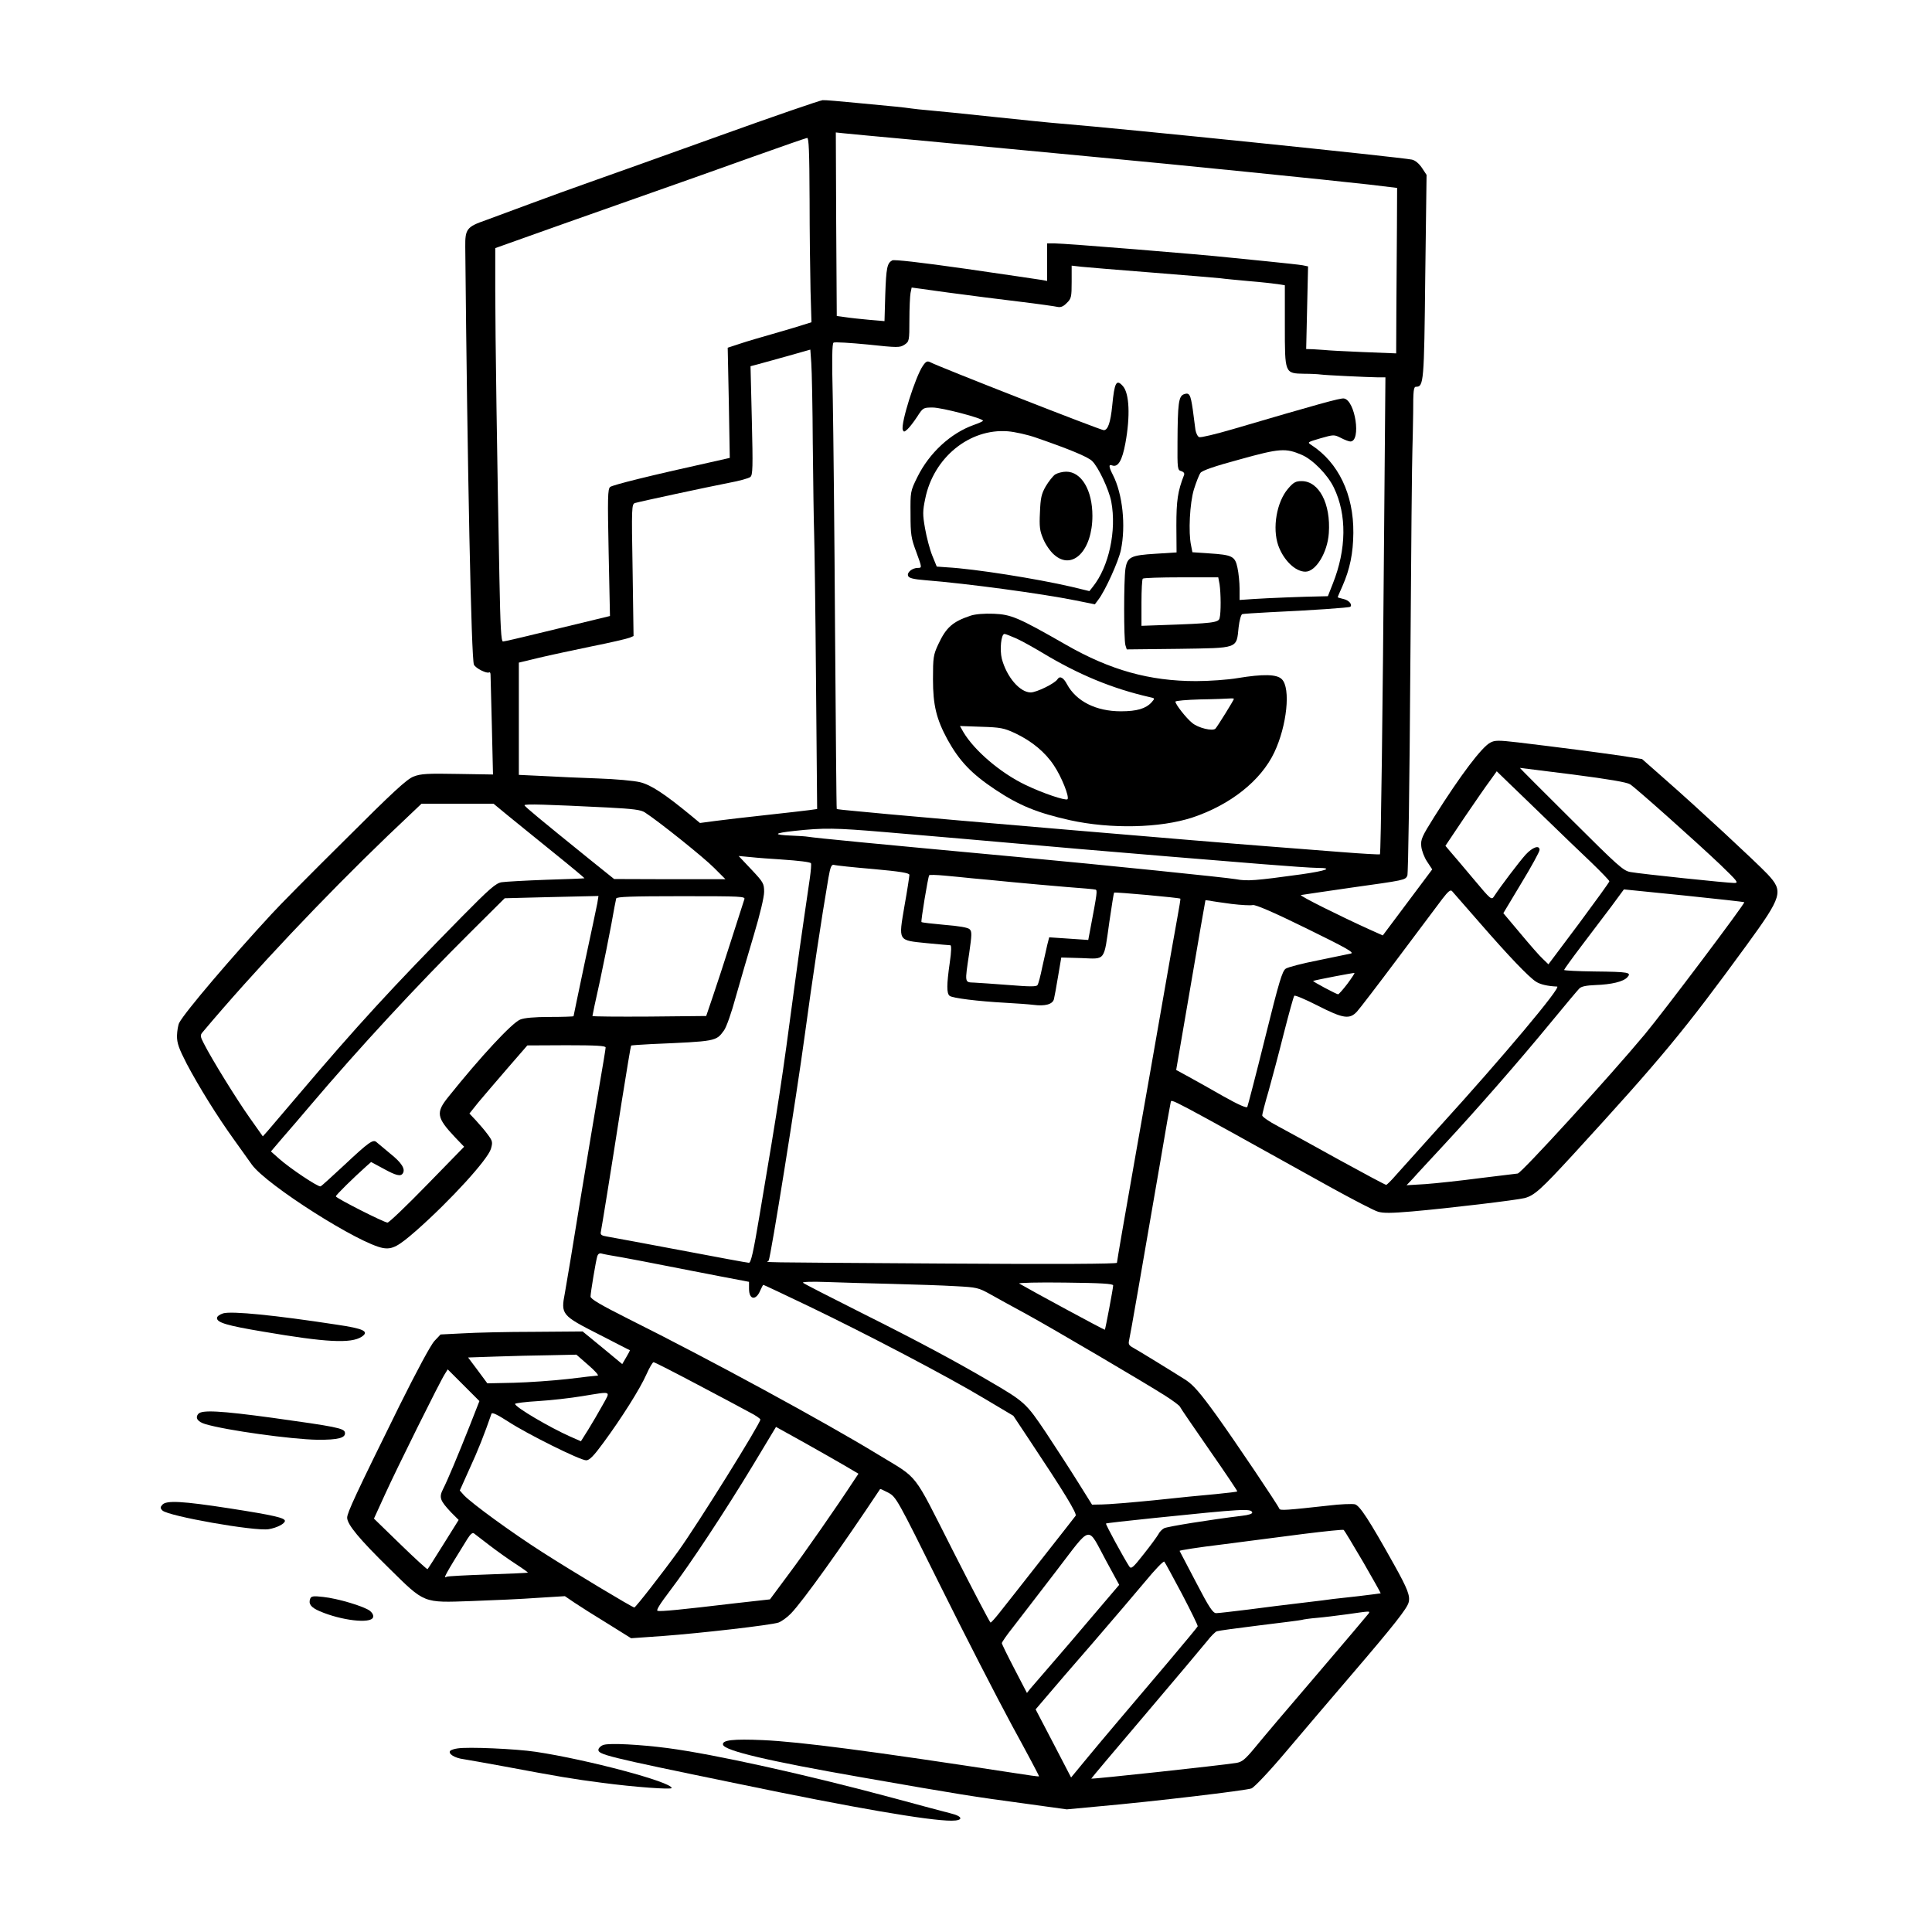 <?xml version="1.0" standalone="no"?>
<!DOCTYPE svg PUBLIC "-//W3C//DTD SVG 20010904//EN"
 "http://www.w3.org/TR/2001/REC-SVG-20010904/DTD/svg10.dtd">
<svg version="1.0" xmlns="http://www.w3.org/2000/svg"
 width="1024pt" height="1024pt" viewBox="0 0 1024 1024"
 preserveAspectRatio="xMidYMid meet">
<g transform="translate(0,1024) scale(0.1,-0.1)"
fill="#000000" stroke="none">
<path d="M3810 9519 c-289 -104 -595 -213 -680 -243 -85 -30 -229 -82 -320
-116 -91 -34 -196 -73 -235 -87 -101 -35 -110 -47 -109 -141 11 -1167 32
-2189 46 -2215 10 -20 68 -48 80 -41 5 3 8 -3 8 -13 0 -10 3 -133 7 -273 l6
-255 -188 3 c-158 3 -196 1 -233 -14 -35 -13 -110 -82 -366 -338 -178 -176
-352 -352 -387 -391 -211 -228 -460 -520 -489 -576 -6 -11 -11 -42 -12 -69 0
-40 10 -67 52 -149 64 -121 162 -279 250 -401 36 -50 79 -110 95 -133 78 -108
571 -421 696 -442 49 -8 80 9 177 94 181 160 377 375 394 432 10 35 9 41 -17
76 -15 21 -44 54 -63 75 l-34 36 48 60 c27 32 96 113 154 180 l105 121 208 1
c159 0 207 -3 207 -12 0 -7 -16 -103 -35 -213 -19 -110 -64 -382 -101 -605
-36 -223 -72 -440 -80 -483 -22 -114 -18 -119 181 -220 88 -45 161 -83 163
-83 2 -1 -7 -18 -19 -38 l-21 -36 -105 87 -105 86 -257 -2 c-141 0 -310 -4
-376 -8 l-120 -6 -32 -34 c-20 -21 -94 -159 -187 -346 -230 -466 -276 -565
-276 -591 0 -36 65 -114 222 -268 191 -188 178 -183 436 -174 114 4 272 11
351 17 l145 9 50 -34 c28 -19 107 -69 176 -111 l125 -78 170 12 c201 15 567
57 611 71 16 6 46 27 66 48 64 66 269 353 473 660 1 1 21 -8 44 -20 41 -23 46
-31 275 -493 128 -258 299 -591 379 -739 81 -148 146 -270 144 -271 -1 -2 -58
6 -127 17 -763 117 -1137 166 -1336 175 -160 7 -217 0 -212 -24 6 -32 246 -88
728 -172 536 -94 603 -104 870 -140 l224 -31 171 16 c293 26 779 84 808 95 16
7 95 90 190 203 89 105 241 284 339 398 228 266 296 353 304 385 9 34 -5 71
-77 200 -134 240 -182 313 -208 320 -14 3 -78 1 -141 -7 -218 -24 -255 -27
-259 -17 -9 22 -232 354 -334 496 -86 119 -122 160 -161 186 -77 49 -258 160
-284 174 -18 10 -22 18 -18 35 6 23 69 388 167 956 27 162 52 301 54 308 6 17
-37 41 855 -455 113 -62 222 -119 243 -125 28 -9 73 -8 180 1 196 17 554 60
598 71 52 14 87 46 259 233 467 510 585 652 917 1107 190 261 197 285 111 377
-65 68 -368 349 -539 499 l-126 111 -109 17 c-115 17 -347 47 -548 71 -104 12
-123 12 -147 -1 -45 -23 -157 -171 -297 -393 -65 -104 -73 -120 -69 -157 2
-22 16 -59 31 -81 l27 -41 -131 -175 -131 -175 -67 30 c-155 70 -376 180 -367
184 6 1 125 19 265 39 286 40 287 40 299 63 5 10 12 502 16 1112 4 602 9 1120
11 1150 1 30 3 117 4 193 0 114 2 137 15 137 41 0 43 22 49 584 l7 539 -25 38
c-16 23 -35 39 -53 43 -72 14 -1530 164 -1863 191 -41 3 -199 19 -350 35 -151
16 -306 32 -345 35 -38 3 -81 8 -95 10 -14 2 -52 7 -85 10 -33 3 -127 12 -210
20 -82 8 -161 15 -175 14 -14 -1 -261 -86 -550 -190z m1020 -19 c179 -17 417
-39 530 -50 113 -11 327 -31 475 -45 368 -34 1236 -122 1420 -143 l150 -18 -1
-209 c-1 -116 -2 -313 -3 -439 l-1 -229 -177 7 c-98 4 -189 9 -203 11 -14 1
-41 3 -61 4 l-36 1 5 219 5 219 -29 6 c-16 3 -101 12 -189 21 -88 9 -178 18
-200 20 -144 16 -870 75 -926 75 l-39 0 0 -100 0 -99 -27 5 c-16 3 -197 29
-402 59 -246 35 -381 50 -392 45 -27 -15 -32 -38 -37 -183 l-4 -139 -82 7
c-44 4 -101 10 -126 14 l-45 6 -3 487 -2 486 37 -4 c21 -2 184 -18 363 -34z
m-539 -312 c0 -178 3 -398 5 -489 l5 -167 -48 -15 c-26 -9 -97 -29 -158 -47
-60 -17 -139 -40 -174 -52 l-64 -21 6 -292 5 -292 -102 -23 c-317 -70 -518
-120 -532 -131 -13 -11 -14 -55 -8 -348 l7 -336 -99 -24 c-54 -13 -179 -43
-277 -67 -98 -24 -184 -44 -191 -44 -10 0 -14 77 -19 338 -12 614 -22 1294
-22 1522 l0 225 160 57 c88 32 333 118 545 193 212 74 509 180 660 234 151 54
281 99 288 100 9 1 12 -70 13 -321z m1819 -393 c179 -14 341 -28 360 -30 19
-3 87 -9 150 -15 63 -5 132 -13 153 -16 l37 -6 0 -214 c0 -255 -1 -253 103
-255 34 0 73 -2 87 -4 29 -4 246 -14 304 -15 l39 0 -7 -827 c-7 -919 -17
-1696 -22 -1701 -1 -2 -94 3 -206 12 -112 9 -291 23 -398 31 -280 21 -1752
146 -2005 170 -27 3 -99 9 -159 15 -60 5 -110 11 -111 12 -2 2 -5 424 -9 938
-3 514 -9 1068 -12 1231 -5 214 -4 298 4 303 7 4 88 -1 181 -10 159 -17 170
-17 195 -1 25 17 26 20 26 131 0 62 3 127 6 143 l6 29 196 -27 c109 -15 278
-36 377 -48 99 -12 190 -25 202 -28 15 -3 30 3 47 21 24 23 26 32 26 112 l0
86 53 -6 c28 -3 198 -17 377 -31z m-1802 -914 c2 -200 5 -409 7 -465 2 -55 7
-408 10 -782 l6 -682 -43 -6 c-24 -3 -126 -15 -228 -26 -102 -11 -222 -25
-267 -31 l-83 -11 -47 39 c-141 116 -213 163 -270 177 -32 8 -132 17 -223 20
-91 3 -222 9 -292 13 l-128 6 0 298 0 297 108 26 c59 14 186 41 282 61 96 19
185 40 197 45 l21 9 -5 349 c-6 337 -5 350 13 356 27 8 380 84 498 107 54 10
105 24 113 31 13 10 14 51 8 299 l-7 288 38 10 c22 6 93 26 159 44 l120 34 5
-71 c3 -39 7 -235 8 -435z m4028 -1746 c193 -25 286 -41 304 -52 32 -21 343
-298 477 -425 92 -89 100 -98 75 -98 -36 0 -496 48 -550 58 -38 6 -66 32 -315
280 -150 149 -273 272 -271 272 1 0 127 -16 280 -35z m-136 -241 c74 -72 179
-173 233 -224 53 -51 97 -97 97 -101 0 -5 -73 -105 -161 -224 l-162 -216 -29
28 c-17 15 -70 76 -120 136 l-90 107 96 160 c53 87 96 166 96 175 0 28 -37 15
-74 -25 -34 -38 -132 -167 -166 -219 -15 -23 -16 -22 -110 90 -52 62 -107 127
-122 144 l-27 32 100 149 c56 82 117 171 137 197 l35 49 66 -64 c36 -35 127
-122 201 -194z m-5510 25 c41 -34 151 -122 243 -197 92 -74 166 -136 165 -137
-2 -1 -93 -5 -203 -8 -110 -4 -216 -10 -236 -13 -31 -5 -64 -34 -211 -183
-373 -379 -554 -576 -868 -946 -74 -87 -147 -172 -161 -189 l-26 -29 -70 99
c-68 96 -200 309 -243 394 -19 36 -19 44 -7 58 272 324 647 720 981 1041 l180
171 191 0 191 0 74 -61z m533 41 c132 -7 174 -12 195 -26 73 -47 314 -240 367
-294 l60 -60 -295 0 -295 1 -127 102 c-266 215 -347 282 -348 289 0 8 119 4
443 -12z m1464 -130 c131 -11 315 -27 408 -35 566 -50 752 -66 1105 -95 135
-11 355 -29 490 -40 135 -11 266 -20 293 -20 87 0 48 -15 -85 -34 -246 -34
-288 -37 -347 -26 -50 9 -716 77 -1126 115 -810 75 -1099 103 -1142 110 -12 2
-51 5 -85 6 -104 4 -99 13 12 25 157 17 216 16 477 -6z m-552 -145 c104 -7
157 -14 163 -20 3 -3 0 -40 -6 -82 -6 -43 -20 -139 -31 -213 -11 -74 -34 -238
-51 -365 -66 -497 -82 -602 -184 -1205 -33 -197 -46 -255 -57 -253 -8 0 -169
30 -359 66 -190 36 -364 68 -387 72 -37 6 -42 10 -38 28 5 26 48 288 110 687
26 162 48 296 50 298 2 2 49 5 106 8 345 15 344 14 386 72 13 17 41 97 63 179
23 81 66 229 96 329 32 107 54 199 54 227 0 44 -4 51 -67 118 l-68 72 65 -6
c36 -4 106 -9 155 -12z m493 -51 c144 -13 192 -21 192 -31 0 -7 -11 -81 -26
-164 -32 -190 -37 -182 119 -198 62 -6 118 -11 124 -11 6 0 6 -31 -3 -92 -17
-118 -17 -163 -1 -176 14 -12 149 -29 297 -37 58 -3 124 -8 148 -11 61 -8 101
3 108 30 3 12 13 66 22 121 l17 100 107 -3 c129 -5 118 -20 148 193 12 82 23
152 25 154 5 4 346 -27 351 -32 2 -1 -6 -47 -16 -102 -10 -55 -44 -246 -75
-425 -31 -179 -99 -565 -151 -859 -52 -293 -94 -538 -94 -544 0 -6 -311 -8
-922 -4 -1054 7 -931 5 -924 15 11 18 148 874 191 1192 40 296 88 616 126 838
10 57 16 71 29 68 8 -3 102 -13 208 -22z m522 -49 c36 -3 130 -12 210 -20 80
-8 210 -19 290 -26 80 -6 150 -12 156 -14 11 -3 10 -14 -28 -214 l-10 -53
-103 7 -104 7 -10 -39 c-5 -21 -17 -75 -27 -120 -9 -45 -20 -87 -25 -94 -5 -9
-40 -9 -150 0 -79 6 -163 12 -186 13 -51 2 -50 -4 -26 156 14 98 15 115 2 127
-9 9 -57 17 -132 23 -65 6 -121 12 -123 15 -4 4 34 236 41 248 2 3 39 2 82 -2
43 -4 107 -10 143 -14z m2692 -235 c152 -175 261 -289 299 -313 23 -15 63 -24
112 -26 25 -1 -289 -375 -622 -741 -102 -113 -206 -229 -231 -257 -25 -29 -49
-53 -53 -53 -5 0 -117 60 -250 133 -133 74 -279 154 -324 178 -46 24 -83 50
-83 57 0 7 15 66 34 130 18 64 55 203 81 307 27 105 51 193 55 197 3 5 59 -19
124 -52 135 -69 169 -74 208 -32 14 15 112 143 219 286 107 142 212 282 234
312 30 39 43 50 51 41 6 -7 72 -82 146 -167z m1403 108 c6 -5 -427 -580 -527
-700 -184 -221 -656 -738 -674 -738 -3 0 -92 -11 -197 -24 -106 -14 -237 -28
-292 -32 l-100 -6 36 38 c19 22 94 102 165 179 168 181 394 439 564 646 74 90
142 171 151 180 11 11 37 16 85 18 86 3 148 18 169 41 24 26 9 29 -174 31 -89
1 -161 5 -161 8 0 3 41 60 91 126 50 66 122 161 159 210 l67 91 317 -32 c174
-18 319 -34 321 -36z m-6079 -5 c-4 -21 -34 -163 -67 -316 -32 -153 -59 -280
-59 -283 0 -2 -56 -4 -125 -4 -83 0 -137 -5 -158 -14 -43 -17 -211 -198 -380
-409 -68 -84 -64 -110 36 -216 l47 -49 -196 -201 c-108 -111 -202 -201 -210
-201 -18 0 -274 130 -274 139 0 7 95 100 161 159 l26 23 65 -35 c67 -37 92
-43 103 -25 15 23 -7 57 -66 104 -33 28 -66 55 -73 61 -18 17 -40 2 -171 -121
-65 -60 -121 -112 -126 -113 -12 -5 -163 96 -219 146 l-44 39 64 75 c36 41
101 117 145 169 256 302 567 638 847 916 l183 182 115 3 c63 2 175 4 249 6
l133 3 -6 -38z m779 20 c-3 -10 -35 -108 -70 -218 -35 -110 -79 -245 -98 -300
l-34 -100 -301 -3 c-166 -1 -302 0 -302 3 0 3 17 85 39 182 21 98 48 234 61
303 12 69 24 131 26 138 3 9 80 12 345 12 321 0 341 -1 334 -17z m2582 -24
c50 -6 101 -9 113 -6 14 3 106 -36 283 -123 212 -104 257 -129 237 -134 -14
-3 -92 -19 -174 -36 -82 -16 -159 -36 -171 -44 -19 -12 -36 -70 -110 -368 -48
-194 -91 -358 -94 -365 -4 -7 -46 11 -126 56 -66 38 -149 84 -185 104 l-66 36
77 448 c42 246 77 449 78 451 1 1 11 0 24 -2 12 -3 63 -10 114 -17z m614 -424
c-23 -30 -45 -55 -49 -55 -10 1 -138 69 -132 71 23 7 216 44 219 42 2 -1 -15
-27 -38 -58z m-3846 -1449 c50 -9 155 -29 235 -45 80 -16 211 -41 293 -57
l147 -28 0 -37 c0 -59 37 -64 60 -8 7 16 14 29 16 29 2 0 111 -51 242 -114
310 -149 737 -373 930 -489 l153 -91 83 -125 c185 -278 256 -394 247 -405 -4
-6 -86 -110 -181 -231 -95 -121 -193 -246 -218 -277 -25 -32 -48 -58 -52 -58
-3 0 -93 171 -199 380 -218 429 -176 376 -396 510 -282 172 -888 502 -1327
721 -143 72 -198 104 -198 117 0 20 28 189 36 215 4 11 12 16 22 13 9 -3 58
-12 107 -20z m1435 -141 c118 -3 269 -8 334 -12 114 -6 122 -8 185 -43 36 -20
122 -68 191 -105 144 -79 623 -361 735 -432 41 -26 77 -53 79 -59 2 -6 73
-109 156 -229 83 -119 150 -219 148 -220 -2 -2 -53 -8 -113 -14 -61 -5 -209
-20 -330 -33 -121 -12 -244 -22 -274 -22 l-53 -1 -75 120 c-41 66 -118 184
-170 263 -105 156 -111 162 -303 274 -179 105 -375 210 -675 360 -165 83 -304
154 -309 159 -6 5 46 7 125 4 73 -3 231 -7 349 -10z m1170 -8 c0 -15 -41 -231
-44 -235 -3 -2 -389 207 -454 245 -8 4 102 7 242 5 193 -2 256 -6 256 -15z
m-2782 -422 c35 -30 57 -55 50 -56 -7 0 -78 -8 -158 -18 -80 -9 -209 -18 -286
-20 l-141 -3 -51 69 -51 68 147 5 c81 3 210 6 287 7 l140 3 63 -55z m576 -102
c122 -64 247 -131 278 -148 32 -16 58 -34 58 -39 0 -21 -331 -553 -434 -696
-83 -115 -227 -300 -234 -300 -10 0 -326 190 -484 291 -169 108 -374 258 -418
303 l-23 26 52 116 c44 95 78 181 116 291 3 9 33 -6 89 -42 101 -66 381 -205
413 -205 17 0 40 23 91 93 96 130 195 287 228 362 16 36 33 65 38 65 6 0 109
-53 230 -117z m-1204 -219 c-64 -161 -117 -288 -142 -337 -22 -44 -16 -60 43
-123 l40 -40 -80 -128 c-44 -71 -82 -130 -85 -133 -2 -2 -67 57 -144 132
l-140 136 58 127 c64 141 293 602 318 640 l15 24 84 -84 84 -84 -51 -130z
m704 109 c-21 -38 -55 -96 -76 -130 l-39 -62 -57 25 c-108 48 -292 156 -292
173 0 4 55 11 123 15 67 4 172 16 232 26 162 26 152 31 109 -47z m1283 -321
l73 -43 -28 -42 c-85 -130 -258 -379 -343 -492 l-98 -132 -188 -21 c-285 -34
-390 -44 -407 -40 -10 2 10 34 66 108 103 135 292 421 443 671 l118 196 146
-81 c80 -45 179 -101 218 -124z m2160 -248 c2 -7 -18 -14 -54 -18 -165 -20
-396 -57 -413 -66 -11 -6 -25 -20 -31 -33 -7 -12 -41 -59 -77 -104 -57 -73
-67 -81 -77 -65 -28 43 -127 224 -123 227 2 2 116 15 253 29 475 49 515 51
522 30z m588 -263 c52 -90 94 -165 93 -166 -2 -1 -55 -7 -118 -15 -63 -7 -124
-14 -135 -15 -11 -2 -83 -11 -160 -20 -77 -9 -207 -25 -289 -36 -81 -10 -158
-19 -170 -19 -17 0 -37 29 -106 162 -47 90 -86 165 -88 168 -1 3 100 19 225
34 126 16 320 41 433 56 113 14 208 24 212 21 4 -3 50 -80 103 -170z m-1360 2
l67 -123 -138 -162 c-76 -90 -177 -208 -225 -263 -48 -55 -96 -111 -107 -124
l-19 -24 -66 127 c-37 71 -67 132 -67 137 0 5 26 43 58 83 31 41 134 173 227
295 197 256 164 249 270 54z m-3270 86 c39 -30 101 -74 138 -98 37 -24 66 -45
65 -46 -2 -2 -97 -6 -213 -10 -115 -4 -213 -9 -217 -12 -21 -12 -12 5 109 200
17 27 28 36 36 29 7 -5 44 -34 82 -63z m3670 -258 c47 -90 85 -167 83 -171 -2
-5 -73 -90 -158 -191 -228 -269 -333 -392 -428 -507 l-85 -103 -94 181 -94
180 58 68 c32 38 141 165 244 283 102 118 227 265 279 327 51 62 96 109 101
105 4 -4 46 -82 94 -172z m989 -103 c-4 -6 -127 -151 -273 -322 -147 -171
-295 -346 -329 -388 -53 -64 -69 -77 -100 -82 -82 -13 -765 -87 -768 -83 -1 1
129 155 288 342 159 187 305 361 326 387 20 26 44 50 52 52 8 3 109 17 224 31
116 14 217 27 225 29 9 3 45 8 81 11 36 3 108 12 160 19 126 18 122 18 114 4z"/>
<path d="M4892 8302 c-40 -57 -119 -308 -107 -340 5 -13 8 -12 25 3 11 10 34
40 51 66 31 48 32 49 83 49 47 0 266 -57 266 -70 0 -3 -22 -13 -48 -22 -124
-44 -237 -149 -300 -277 -37 -75 -37 -77 -36 -196 0 -108 3 -128 31 -202 30
-82 30 -83 8 -83 -30 0 -59 -24 -52 -42 4 -12 28 -18 89 -23 226 -18 617 -71
797 -107 l104 -21 18 24 c36 46 108 205 120 264 27 129 9 297 -42 397 -23 45
-24 59 -4 51 31 -11 53 26 70 119 26 142 21 262 -13 301 -35 40 -45 21 -57
-103 -9 -90 -23 -130 -45 -130 -16 0 -875 336 -919 360 -16 8 -23 5 -39 -18z
m600 -382 c174 -60 273 -101 296 -123 33 -31 90 -152 102 -216 29 -154 -13
-345 -97 -450 l-19 -24 -95 23 c-186 43 -513 95 -659 103 l-55 4 -24 59 c-13
32 -30 97 -38 143 -13 73 -13 92 1 158 44 218 235 373 438 357 37 -3 105 -18
150 -34z"/>
<path d="M5592 7725 c-12 -9 -34 -37 -49 -62 -23 -40 -28 -61 -31 -138 -4 -78
-1 -99 18 -143 12 -29 38 -66 57 -82 97 -86 203 22 203 206 0 136 -58 234
-139 234 -20 0 -46 -7 -59 -15z"/>
<path d="M6274 8150 c-27 -11 -32 -49 -33 -253 -1 -142 0 -149 20 -154 12 -4
18 -11 15 -20 -34 -87 -41 -136 -41 -269 l1 -142 -111 -7 c-132 -8 -150 -17
-160 -80 -9 -61 -9 -376 0 -405 l7 -22 275 3 c320 5 306 -1 318 115 4 36 13
67 19 69 6 2 72 6 146 10 219 10 422 24 427 29 12 12 -8 35 -36 41 -17 4 -31
8 -31 10 0 1 11 27 25 58 40 91 57 175 58 282 2 204 -79 373 -222 466 -23 15
-23 15 48 36 70 20 72 20 108 2 21 -11 43 -19 50 -19 59 0 26 219 -34 228 -19
3 -134 -29 -590 -163 -89 -26 -168 -45 -177 -42 -8 3 -17 21 -20 39 -2 18 -9
66 -14 107 -12 82 -18 92 -48 81z m626 -321 c58 -25 137 -105 170 -174 69
-143 67 -326 -6 -509 l-26 -66 -42 -1 c-77 -1 -281 -9 -353 -14 l-73 -5 0 60
c0 32 -5 82 -11 110 -13 62 -27 69 -151 77 l-88 6 -7 36 c-15 69 -7 224 15
297 12 38 27 77 35 88 9 12 74 35 208 71 212 59 243 61 329 24z m-436 -686 c7
-48 8 -151 0 -180 -6 -23 -39 -27 -301 -36 l-113 -4 0 122 c0 67 3 125 7 128
3 4 95 7 203 7 l197 0 7 -37z"/>
<path d="M6827 7650 c-61 -71 -84 -209 -52 -301 28 -78 90 -139 144 -139 55 0
117 101 124 204 11 156 -52 276 -144 276 -31 0 -43 -6 -72 -40z"/>
<path d="M5145 6977 c-96 -32 -130 -62 -172 -152 -26 -56 -28 -69 -28 -185 0
-138 18 -211 77 -320 63 -114 127 -181 253 -265 128 -85 222 -123 395 -162
218 -48 479 -42 650 14 201 67 363 195 434 345 67 141 88 341 40 388 -26 27
-100 28 -234 6 -52 -9 -152 -16 -221 -16 -246 0 -454 58 -688 192 -255 146
-291 161 -384 165 -50 2 -98 -2 -122 -10z m244 -122 c30 -14 91 -48 136 -75
194 -117 372 -190 569 -235 28 -6 28 -6 10 -27 -31 -34 -78 -48 -163 -48 -132
0 -237 53 -286 144 -19 36 -38 45 -50 26 -13 -22 -111 -70 -142 -70 -57 0
-127 81 -153 178 -12 48 -4 132 14 132 6 0 35 -12 65 -25z m1151 -319 c0 -6
-88 -148 -98 -158 -15 -15 -93 4 -124 31 -32 26 -88 98 -88 112 0 5 60 10 133
12 72 1 142 4 155 5 12 1 22 0 22 -2z m-1160 -182 c89 -42 160 -101 206 -171
40 -59 83 -167 72 -179 -10 -9 -132 32 -223 76 -132 63 -271 182 -329 280
l-18 32 113 -4 c102 -3 121 -7 179 -34z"/>
<path d="M1183 3279 c-19 -6 -33 -16 -33 -25 0 -24 53 -40 245 -72 333 -57
465 -64 522 -27 42 28 11 43 -132 64 -326 50 -556 73 -602 60z"/>
<path d="M1051 2746 c-18 -21 -3 -42 37 -54 110 -33 458 -81 594 -83 111 -1
152 10 146 39 -4 22 -51 31 -382 77 -279 38 -377 43 -395 21z"/>
<path d="M860 2264 c-11 -12 -11 -18 1 -30 31 -30 489 -111 563 -99 43 7 86
29 86 44 0 16 -60 30 -291 66 -252 39 -339 44 -359 19z"/>
<path d="M1644 1766 c-10 -27 4 -46 51 -66 114 -49 269 -67 282 -33 4 10 -2
23 -16 35 -31 24 -171 66 -249 74 -52 6 -63 4 -68 -10z"/>
<path d="M3200 992 c-14 -4 -26 -15 -28 -24 -5 -27 33 -37 743 -183 611 -127
1007 -195 1128 -195 65 0 62 23 -5 39 -29 7 -159 42 -288 77 -471 127 -962
236 -1213 269 -147 19 -304 27 -337 17z"/>
<path d="M2425 973 c-16 -2 -34 -8 -38 -12 -15 -15 22 -39 70 -45 26 -4 120
-21 208 -37 299 -56 370 -68 525 -88 172 -23 370 -37 370 -28 0 32 -447 151
-720 192 -107 16 -360 27 -415 18z"/>
</g>
</svg>
